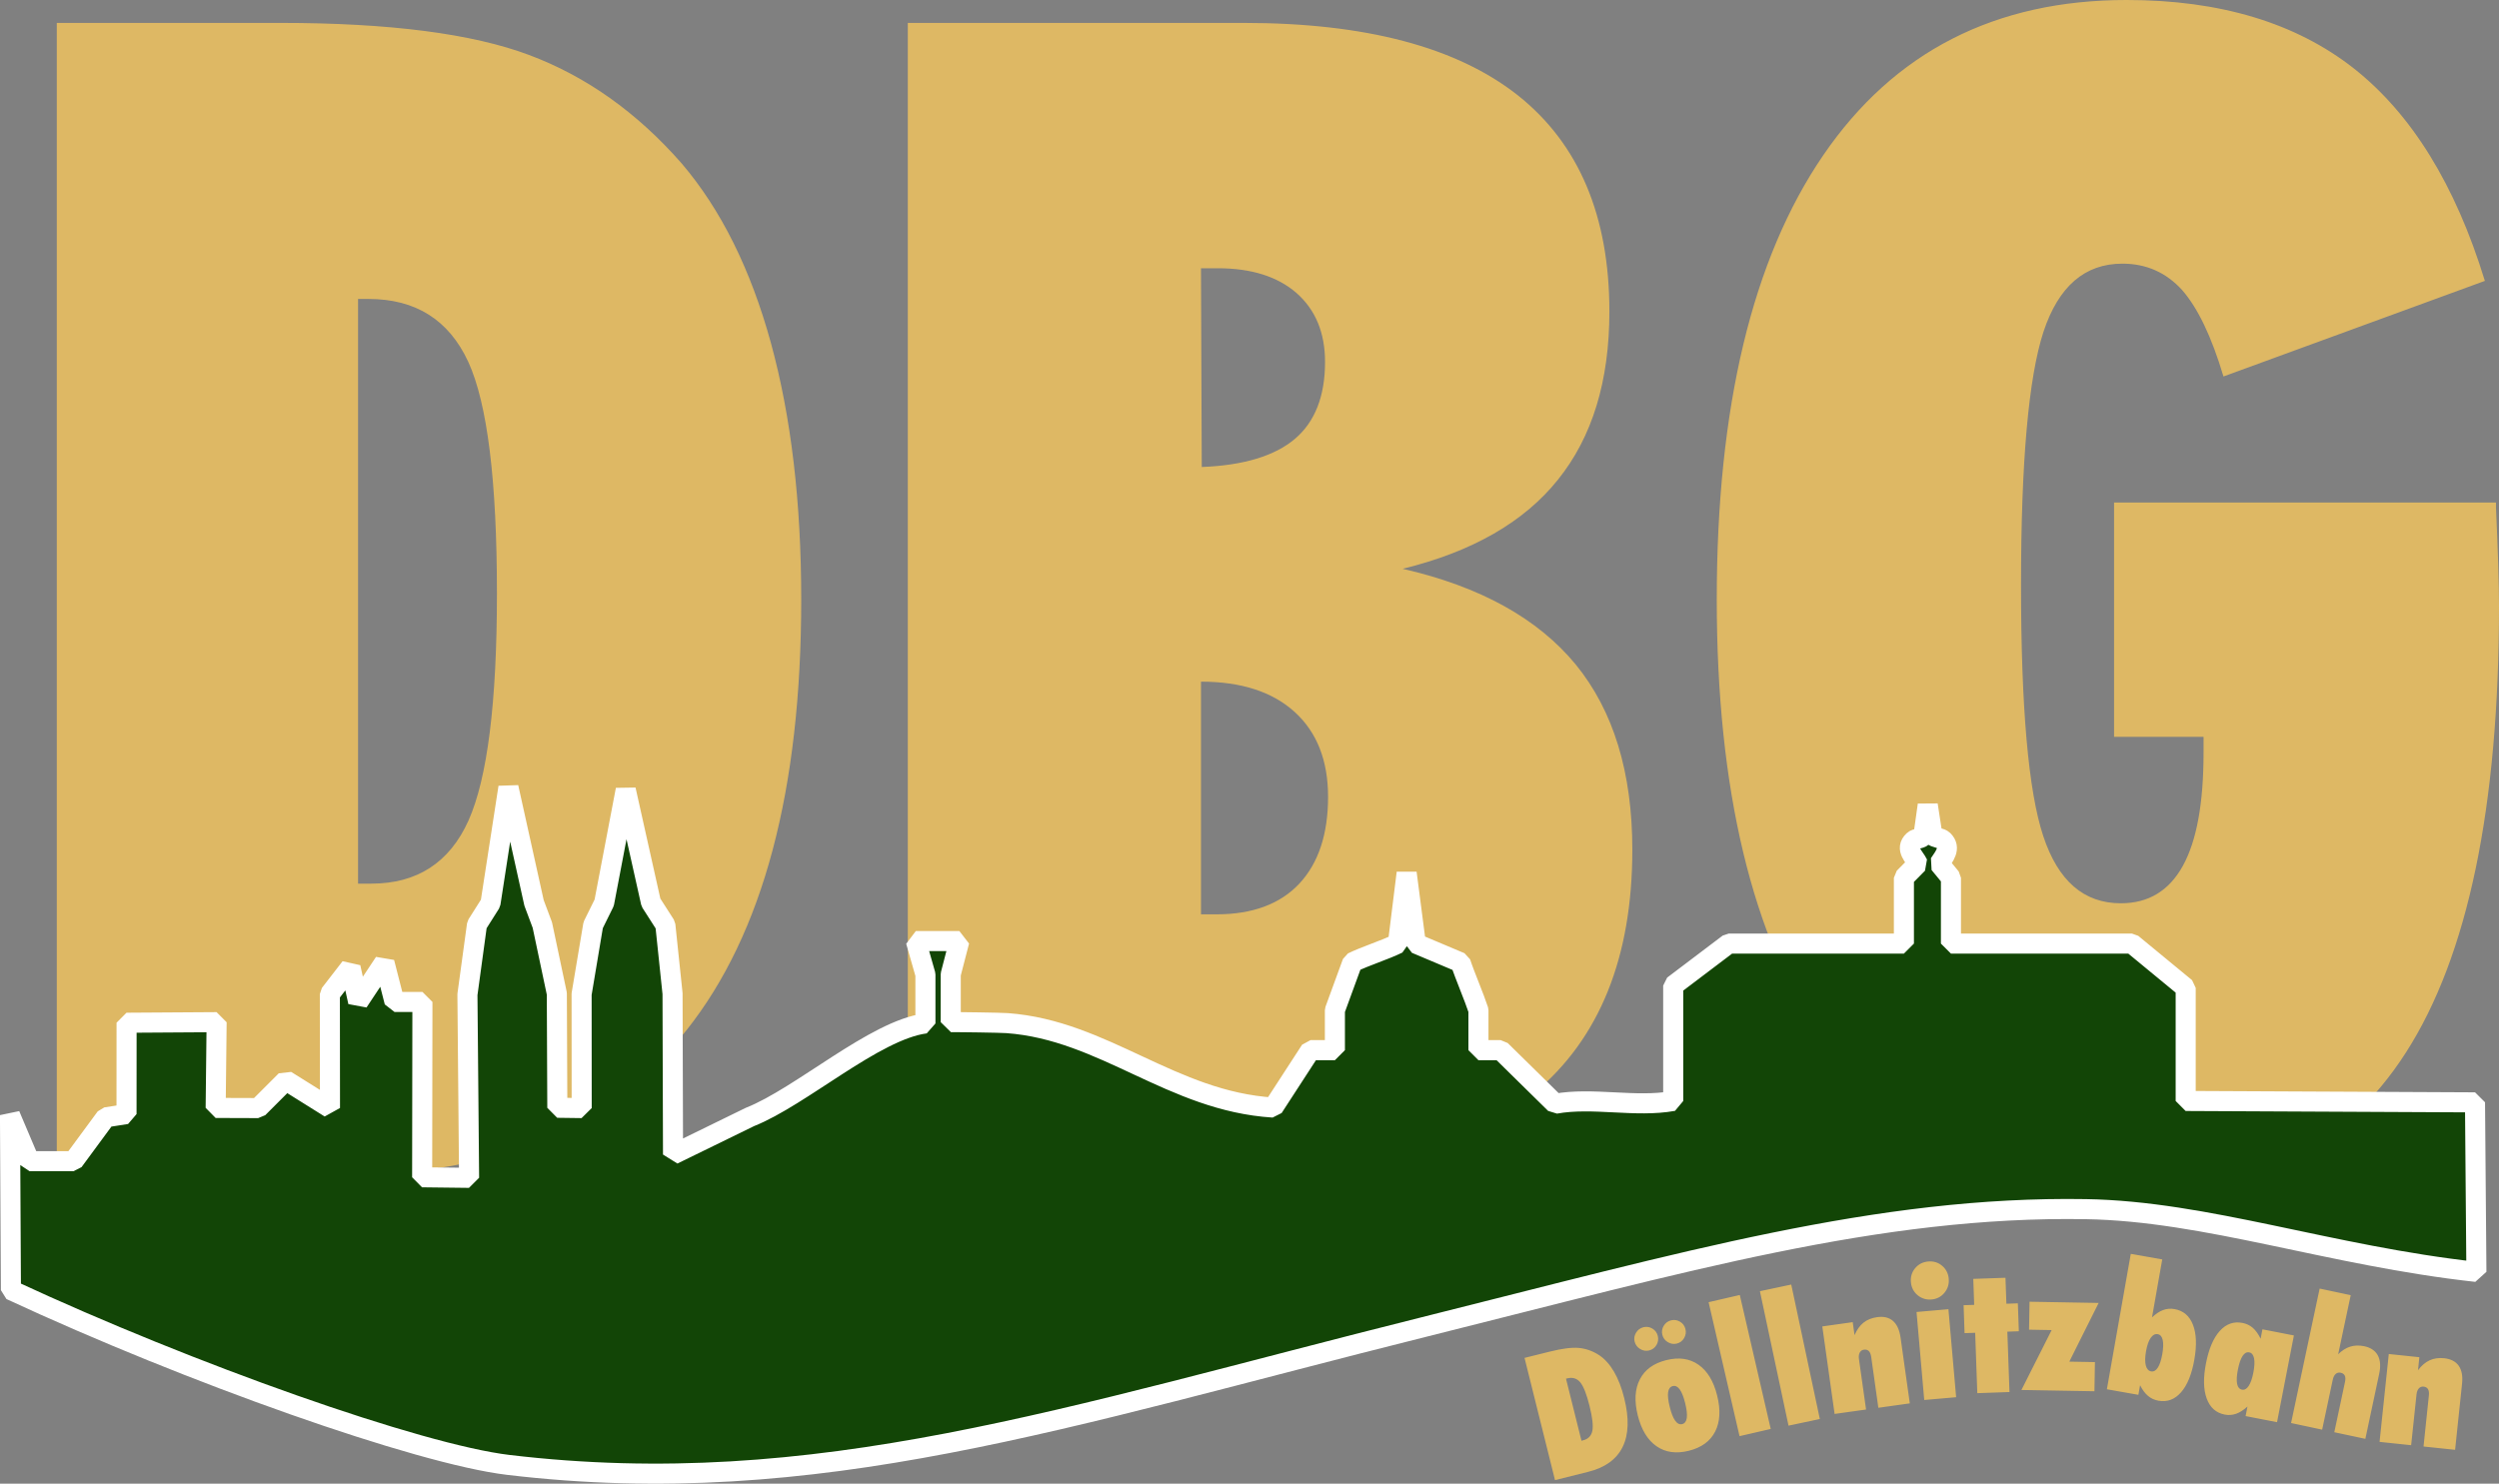 <?xml version="1.0" encoding="UTF-8" standalone="no"?>
<svg
   xmlns:svg="http://www.w3.org/2000/svg"
   xmlns="http://www.w3.org/2000/svg"
   version="1.1"
   width="573.436"
   height="340.548"
   id="svg4548">
  <rect width="100%" height="100%" fill="#808080" stroke="none"/>
  <defs
     id="defs4550" />
  <g
     transform="translate(-159,-344.946)"
     id="layer1">
    <path
       d="m 241.161,413.563 0,134.204 3.062,0 c 10.474,0 17.933,-4.823 22.276,-14.47 4.336,-9.707 6.531,-27.073 6.531,-52.171 0,-25.839 -2.195,-43.578 -6.591,-53.158 -4.457,-9.58 -12.029,-14.404 -22.91,-14.404 l -2.368,0 z m -69.13,-63.359 51.31,0 c 24.991,0 44.018,2.468 57.035,7.352 13.076,4.884 24.758,13.17 34.999,24.851 9.08,10.628 15.905,24.418 20.535,41.297 4.63,16.932 6.945,36.526 6.945,58.843 0,43.705 -8.733,76.655 -26.266,98.785 -17.526,22.189 -43.498,33.257 -77.976,33.257 l -66.581,0 0,-264.384 z m 262.736,101.934 c 9.6,-0.374 16.712,-2.535 21.342,-6.431 4.623,-3.896 6.945,-9.834 6.945,-17.679 0,-6.738 -2.202,-11.995 -6.545,-15.825 -4.336,-3.769 -10.347,-5.684 -18.04,-5.684 l -3.883,0 0.18,45.62 z m -0.18,102.674 3.589,0 c 8.213,0 14.577,-2.348 18.974,-7.045 4.397,-4.703 6.598,-11.375 6.598,-19.908 0,-8.346 -2.549,-14.837 -7.639,-19.474 -5.09,-4.637 -12.269,-6.978 -21.522,-6.978 l 0,53.405 z m -67.275,59.777 0,-264.384 77.109,0 c 27.887,0 48.882,5.557 62.879,16.625 14.003,11.128 21.002,27.693 21.002,49.636 0,15.952 -3.936,28.807 -11.802,38.575 -7.806,9.767 -19.728,16.565 -35.632,20.461 17.82,4.076 31.062,11.435 39.742,22.009 8.613,10.568 12.956,24.725 12.956,42.464 0,24.725 -7.525,43.398 -22.563,55.88 -14.977,12.489 -37.194,18.734 -66.581,18.734 l -77.109,0 z m 364.43,-154.298 0,1.121 c 0.46,10.134 0.694,17.673 0.694,22.623 0,46.113 -7.118,80.298 -21.349,102.487 -14.23,22.189 -36.039,33.317 -65.421,33.317 -29.501,0 -52.351,-11.989 -68.489,-35.973 -16.138,-23.924 -24.238,-57.735 -24.238,-101.32 0,-44.139 8.153,-78.13 24.411,-101.934 16.252,-23.797 39.509,-35.666 69.644,-35.666 21.462,0 38.815,5.257 52.124,15.698 13.243,10.448 23.31,26.706 30.075,48.775 l -59.983,21.943 c -2.722,-9.147 -5.904,-15.758 -9.487,-19.841 -3.649,-4.016 -8.213,-6.058 -13.71,-6.058 -8.62,0 -14.637,5.19 -18.106,15.638 -3.409,10.448 -5.15,29.795 -5.15,58.049 0,28.12 1.681,47.348 5.09,57.675 3.416,10.321 9.313,15.451 17.82,15.451 6.305,0 11.048,-2.842 14.224,-8.593 3.182,-5.751 4.75,-14.404 4.75,-25.959 l 0,-3.649 -20.535,0 0,-53.786 87.637,0 z"
       id="path1348"
       style="fill:#deb864;fill-opacity:1;fill-rule:nonzero;stroke:none" />
    <path
       d="m 161.508,641.054 c 41.29,19.194 93.541,37.667 114.116,40.129 70.731,8.439 128.173,-11.188 209.972,-31.61 59.703,-14.911 104.382,-27.873 152.023,-27.093 27.647,0.447 55.974,10.701 89.631,14.404 l -0.32,-38.915 -66.388,-0.32 0,-25.952 -12.349,-10.174 -41.517,0 0,-15.098 c -0.887,-1.081 -1.775,-2.162 -2.662,-3.242 1.074,-1.641 2.769,-3.549 0.901,-5.384 -0.587,-0.58 -1.895,-0.527 -2.488,-1.114 l -1.074,-6.985 c -0.327,2.348 -0.66,4.69 -0.987,7.038 -0.44,0.827 -1.628,0.534 -2.282,1.147 -2.082,1.941 0.3,3.769 1.001,5.297 l -3.202,3.242 0,15.098 -40.189,0 -12.749,9.647 0,26.486 c -8.58,1.561 -18.507,-0.934 -27.086,0.634 l -12.509,-12.302 -5.097,0 0,-9.167 c -0.934,-2.875 -3.169,-8.086 -4.103,-10.968 l -10.267,-4.33 -2.102,-16.212 -2.008,16.212 c -2.915,1.448 -7.532,2.889 -10.448,4.33 l -4.01,10.968 0,9.167 -5.597,0 -8.553,13.176 c -23.31,-1.461 -38.748,-17.739 -61.051,-19.381 -1.481,-0.113 -11.388,-0.254 -12.949,-0.22 l 0,-11.001 1.975,-7.619 -9.981,0 2.195,7.692 0,11.221 c -11.695,1.541 -28.567,16.839 -40.262,21.462 -5.884,2.875 -11.768,5.751 -17.653,8.626 l -0.113,-36.94 -1.648,-15.745 -3.309,-5.164 -5.784,-25.885 -4.944,25.945 -2.528,5.117 -2.655,15.851 0.02,26.159 -5.591,-0.073 -0.113,-26.199 -3.322,-15.731 -1.908,-5.09 -5.878,-26.539 -4.11,26.626 -3.109,4.917 -2.188,16.032 0.38,42.07 -10.768,-0.127 0.06,-40.249 -6.405,0 -2.322,-9.067 -6.018,9.067 -1.755,-7.939 -4.737,6.124 0.027,26.159 -10.127,-6.331 -6.351,6.351 -9.754,-0.033 0.22,-19.688 -20.662,0.133 -0.013,20.968 -4.757,0.741 -7.419,10.067 -10.067,0 -4.497,-10.594 c 0.08,8.546 0.133,31.63 0.213,40.176"
       id="path1352"
       style="fill:#124506;fill-opacity:1;fill-rule:evenodd;stroke:none" />
    <path
       d="m 161.508,641.054 c 41.29,19.194 93.541,37.667 114.116,40.129 70.731,8.439 128.173,-11.188 209.972,-31.61 59.703,-14.911 104.382,-27.873 152.023,-27.093 27.647,0.447 55.974,10.701 89.631,14.404 l -0.32,-38.915 -66.388,-0.32 0,-25.952 -12.349,-10.174 -41.517,0 0,-15.098 c -0.887,-1.081 -1.775,-2.162 -2.662,-3.242 1.074,-1.641 2.769,-3.549 0.901,-5.384 -0.587,-0.58 -1.895,-0.527 -2.488,-1.114 l -1.074,-6.985 c -0.327,2.348 -0.66,4.69 -0.987,7.038 -0.44,0.827 -1.628,0.534 -2.282,1.147 -2.082,1.941 0.3,3.769 1.001,5.297 l -3.202,3.242 0,15.098 -40.189,0 -12.749,9.647 0,26.486 c -8.58,1.561 -18.507,-0.934 -27.086,0.634 l -12.509,-12.302 -5.097,0 0,-9.167 c -0.934,-2.875 -3.169,-8.086 -4.103,-10.968 l -10.267,-4.33 -2.102,-16.212 -2.008,16.212 c -2.915,1.448 -7.532,2.889 -10.448,4.33 l -4.01,10.968 0,9.167 -5.597,0 -8.553,13.176 c -23.31,-1.461 -38.748,-17.739 -61.051,-19.381 -1.481,-0.113 -11.388,-0.254 -12.949,-0.22 l 0,-11.001 1.975,-7.619 -9.981,0 2.195,7.692 0,11.221 c -11.695,1.541 -28.567,16.839 -40.262,21.462 -5.884,2.875 -11.768,5.751 -17.653,8.626 l -0.113,-36.94 -1.648,-15.745 -3.309,-5.164 -5.784,-25.885 -4.944,25.945 -2.528,5.117 -2.655,15.851 0.02,26.159 -5.591,-0.073 -0.113,-26.199 -3.322,-15.731 -1.908,-5.09 -5.878,-26.539 -4.11,26.626 -3.109,4.917 -2.188,16.032 0.38,42.07 -10.768,-0.127 0.06,-40.249 -6.405,0 -2.322,-9.067 -6.018,9.067 -1.755,-7.939 -4.737,6.124 0.027,26.159 -10.127,-6.331 -6.351,6.351 -9.754,-0.033 0.22,-19.688 -20.662,0.133 -0.013,20.968 -4.757,0.741 -7.419,10.067 -10.067,0 -4.497,-10.594 c 0.08,8.546 0.133,31.63 0.213,40.176 z"
       id="path1356"
       style="fill:none;stroke:#ffffff;stroke-width:4.603;stroke-linecap:butt;stroke-linejoin:bevel;stroke-miterlimit:22.926;stroke-opacity:1;stroke-dasharray:none" />
    <path
       d="m 518.346,661.39 3.549,14.244 0.354,-0.087 c 1.181,-0.294 1.901,-1.021 2.142,-2.168 0.234,-1.147 0.02,-3.056 -0.64,-5.717 -0.68,-2.742 -1.401,-4.563 -2.155,-5.457 -0.761,-0.887 -1.748,-1.188 -2.982,-0.881 l -0.267,0.067 z m -9.514,-4.77 5.818,-1.448 c 2.835,-0.707 5.057,-0.981 6.658,-0.834 1.615,0.153 3.162,0.701 4.63,1.648 1.314,0.874 2.448,2.142 3.422,3.803 0.974,1.668 1.755,3.676 2.342,6.051 1.161,4.637 1.041,8.379 -0.36,11.221 -1.401,2.855 -4.056,4.763 -7.966,5.731 l -7.552,1.888 -6.992,-28.06 z m 33.317,11.235 c 0.36,1.468 0.774,2.522 1.254,3.189 0.48,0.667 1.021,0.921 1.608,0.774 0.587,-0.147 0.941,-0.627 1.054,-1.434 0.107,-0.814 -0.02,-1.948 -0.38,-3.409 -0.367,-1.448 -0.781,-2.495 -1.254,-3.136 -0.474,-0.647 -1.007,-0.894 -1.588,-0.747 -0.594,0.147 -0.947,0.614 -1.067,1.408 -0.113,0.787 0.007,1.901 0.374,3.356 m -7.339,1.955 c -0.821,-3.309 -0.66,-6.064 0.487,-8.273 1.134,-2.215 3.156,-3.683 6.051,-4.403 2.902,-0.721 5.357,-0.374 7.399,1.054 2.028,1.414 3.462,3.769 4.283,7.078 0.821,3.302 0.667,6.064 -0.46,8.266 -1.127,2.215 -3.142,3.676 -6.038,4.403 -2.909,0.721 -5.384,0.38 -7.425,-1.047 -2.035,-1.414 -3.469,-3.769 -4.296,-7.078 m 5.637,-18.5 c -0.18,-0.727 -0.073,-1.408 0.32,-2.055 0.394,-0.654 0.961,-1.074 1.688,-1.254 0.734,-0.18 1.421,-0.073 2.061,0.32 0.647,0.387 1.054,0.941 1.234,1.661 0.187,0.741 0.08,1.441 -0.307,2.095 -0.387,0.66 -0.941,1.074 -1.661,1.254 -0.727,0.18 -1.421,0.067 -2.082,-0.327 -0.654,-0.407 -1.081,-0.967 -1.254,-1.695 m -6.351,1.574 c -0.18,-0.721 -0.067,-1.401 0.327,-2.048 0.394,-0.654 0.961,-1.067 1.688,-1.254 0.734,-0.18 1.421,-0.073 2.068,0.32 0.634,0.387 1.047,0.941 1.228,1.661 0.187,0.747 0.087,1.441 -0.294,2.095 -0.38,0.654 -0.941,1.067 -1.675,1.254 -0.727,0.18 -1.428,0.067 -2.082,-0.334 -0.654,-0.4 -1.074,-0.961 -1.261,-1.695 m 24.071,21.702 -7.098,-30.749 7.159,-1.655 7.098,30.749 -7.159,1.655 z m 11.241,-2.408 -6.565,-30.862 7.192,-1.528 6.558,30.862 -7.185,1.528 z m 10.574,-2.689 -2.822,-20.088 6.978,-0.981 0.42,2.982 c 0.527,-1.234 1.208,-2.182 2.041,-2.855 0.841,-0.674 1.881,-1.094 3.122,-1.274 1.514,-0.213 2.735,0.073 3.656,0.867 0.914,0.794 1.494,2.068 1.741,3.816 l 2.122,15.104 -7.219,1.014 -1.641,-11.695 c -0.087,-0.607 -0.274,-1.054 -0.554,-1.328 -0.274,-0.274 -0.647,-0.38 -1.121,-0.314 -0.427,0.06 -0.754,0.287 -0.954,0.674 -0.207,0.394 -0.267,0.881 -0.18,1.481 l 1.628,11.582 -7.219,1.014 z m 17.506,-30.255 c -0.107,-1.234 0.22,-2.308 0.987,-3.216 0.767,-0.914 1.768,-1.414 2.989,-1.521 1.228,-0.107 2.288,0.22 3.189,0.981 0.901,0.761 1.414,1.761 1.521,2.995 0.107,1.214 -0.227,2.282 -0.987,3.202 -0.761,0.921 -1.748,1.434 -2.955,1.541 -1.221,0.107 -2.295,-0.227 -3.216,-0.994 -0.914,-0.767 -1.421,-1.768 -1.528,-2.989 m 3.062,27.053 -1.768,-20.201 7.319,-0.64 1.768,20.201 -7.319,0.64 z m 12.175,-1.568 -0.487,-13.857 -2.435,0.08 -0.22,-6.411 2.428,-0.08 -0.207,-5.964 7.385,-0.254 0.213,5.958 2.629,-0.093 0.227,6.411 -2.635,0.093 0.487,13.857 -7.385,0.26 z m 10.127,-0.734 6.932,-13.743 -5.184,-0.093 0.113,-6.418 15.858,0.28 -6.732,13.47 5.878,0.107 -0.113,6.691 -16.752,-0.294 z m 28.587,-8.873 c -0.234,1.361 -0.254,2.442 -0.047,3.242 0.207,0.801 0.614,1.254 1.228,1.368 0.587,0.1 1.094,-0.187 1.528,-0.861 0.44,-0.667 0.774,-1.701 1.027,-3.096 0.24,-1.394 0.274,-2.475 0.1,-3.256 -0.187,-0.781 -0.56,-1.228 -1.147,-1.328 -0.614,-0.107 -1.154,0.18 -1.621,0.861 -0.474,0.68 -0.821,1.701 -1.067,3.069 m -8.98,8.713 5.484,-31.076 7.219,1.274 -2.348,13.303 c 0.861,-0.807 1.701,-1.374 2.542,-1.681 0.841,-0.314 1.708,-0.387 2.622,-0.22 2.021,0.354 3.429,1.548 4.23,3.589 0.801,2.035 0.901,4.723 0.314,8.046 -0.587,3.329 -1.601,5.818 -3.042,7.459 -1.448,1.648 -3.162,2.295 -5.17,1.935 -0.921,-0.16 -1.735,-0.527 -2.415,-1.114 -0.687,-0.574 -1.294,-1.394 -1.821,-2.448 l -0.387,2.208 -7.225,-1.274 z m 30.062,-4.517 c -0.274,1.414 -0.334,2.508 -0.18,3.276 0.153,0.767 0.52,1.208 1.107,1.328 0.587,0.113 1.101,-0.167 1.548,-0.847 0.447,-0.667 0.807,-1.695 1.074,-3.062 0.267,-1.408 0.327,-2.495 0.16,-3.282 -0.16,-0.801 -0.534,-1.254 -1.121,-1.368 -0.574,-0.107 -1.081,0.173 -1.514,0.834 -0.44,0.667 -0.794,1.715 -1.074,3.122 m 1.768,10.674 0.427,-2.195 c -0.901,0.821 -1.775,1.374 -2.615,1.668 -0.847,0.294 -1.715,0.354 -2.609,0.18 -1.988,-0.387 -3.362,-1.608 -4.123,-3.676 -0.761,-2.068 -0.821,-4.757 -0.173,-8.079 0.654,-3.342 1.708,-5.824 3.169,-7.439 1.468,-1.628 3.202,-2.235 5.217,-1.841 0.907,0.173 1.695,0.554 2.362,1.127 0.667,0.587 1.268,1.421 1.795,2.502 l 0.414,-2.162 7.219,1.408 -3.869,19.908 -7.212,-1.401 z m 10.434,1.594 6.558,-30.862 7.132,1.514 -2.882,13.563 c 0.861,-0.854 1.781,-1.441 2.762,-1.748 0.987,-0.307 2.048,-0.34 3.202,-0.1 1.494,0.314 2.542,1.014 3.129,2.095 0.587,1.067 0.694,2.482 0.327,4.21 l -3.182,14.957 -7.125,-1.521 2.462,-11.582 c 0.127,-0.607 0.107,-1.081 -0.067,-1.421 -0.167,-0.34 -0.487,-0.56 -0.954,-0.654 -0.42,-0.093 -0.801,0 -1.121,0.28 -0.32,0.287 -0.547,0.721 -0.674,1.321 l -2.435,11.468 -7.132,-1.521 z m 20.308,4.323 2.115,-20.168 7.012,0.734 -0.307,2.989 c 0.801,-1.067 1.688,-1.821 2.662,-2.275 0.981,-0.447 2.095,-0.607 3.342,-0.48 1.514,0.167 2.635,0.741 3.336,1.728 0.694,0.994 0.954,2.368 0.767,4.123 l -1.594,15.171 -7.245,-0.761 1.228,-11.742 c 0.067,-0.614 -0.007,-1.094 -0.207,-1.428 -0.207,-0.334 -0.547,-0.527 -1.014,-0.58 -0.427,-0.04 -0.801,0.093 -1.094,0.427 -0.294,0.327 -0.467,0.794 -0.527,1.401 l -1.228,11.622 -7.245,-0.761 z"
       id="path1360"
       style="fill:#deb864;fill-opacity:1;fill-rule:nonzero;stroke:none" />
  </g>
</svg>
